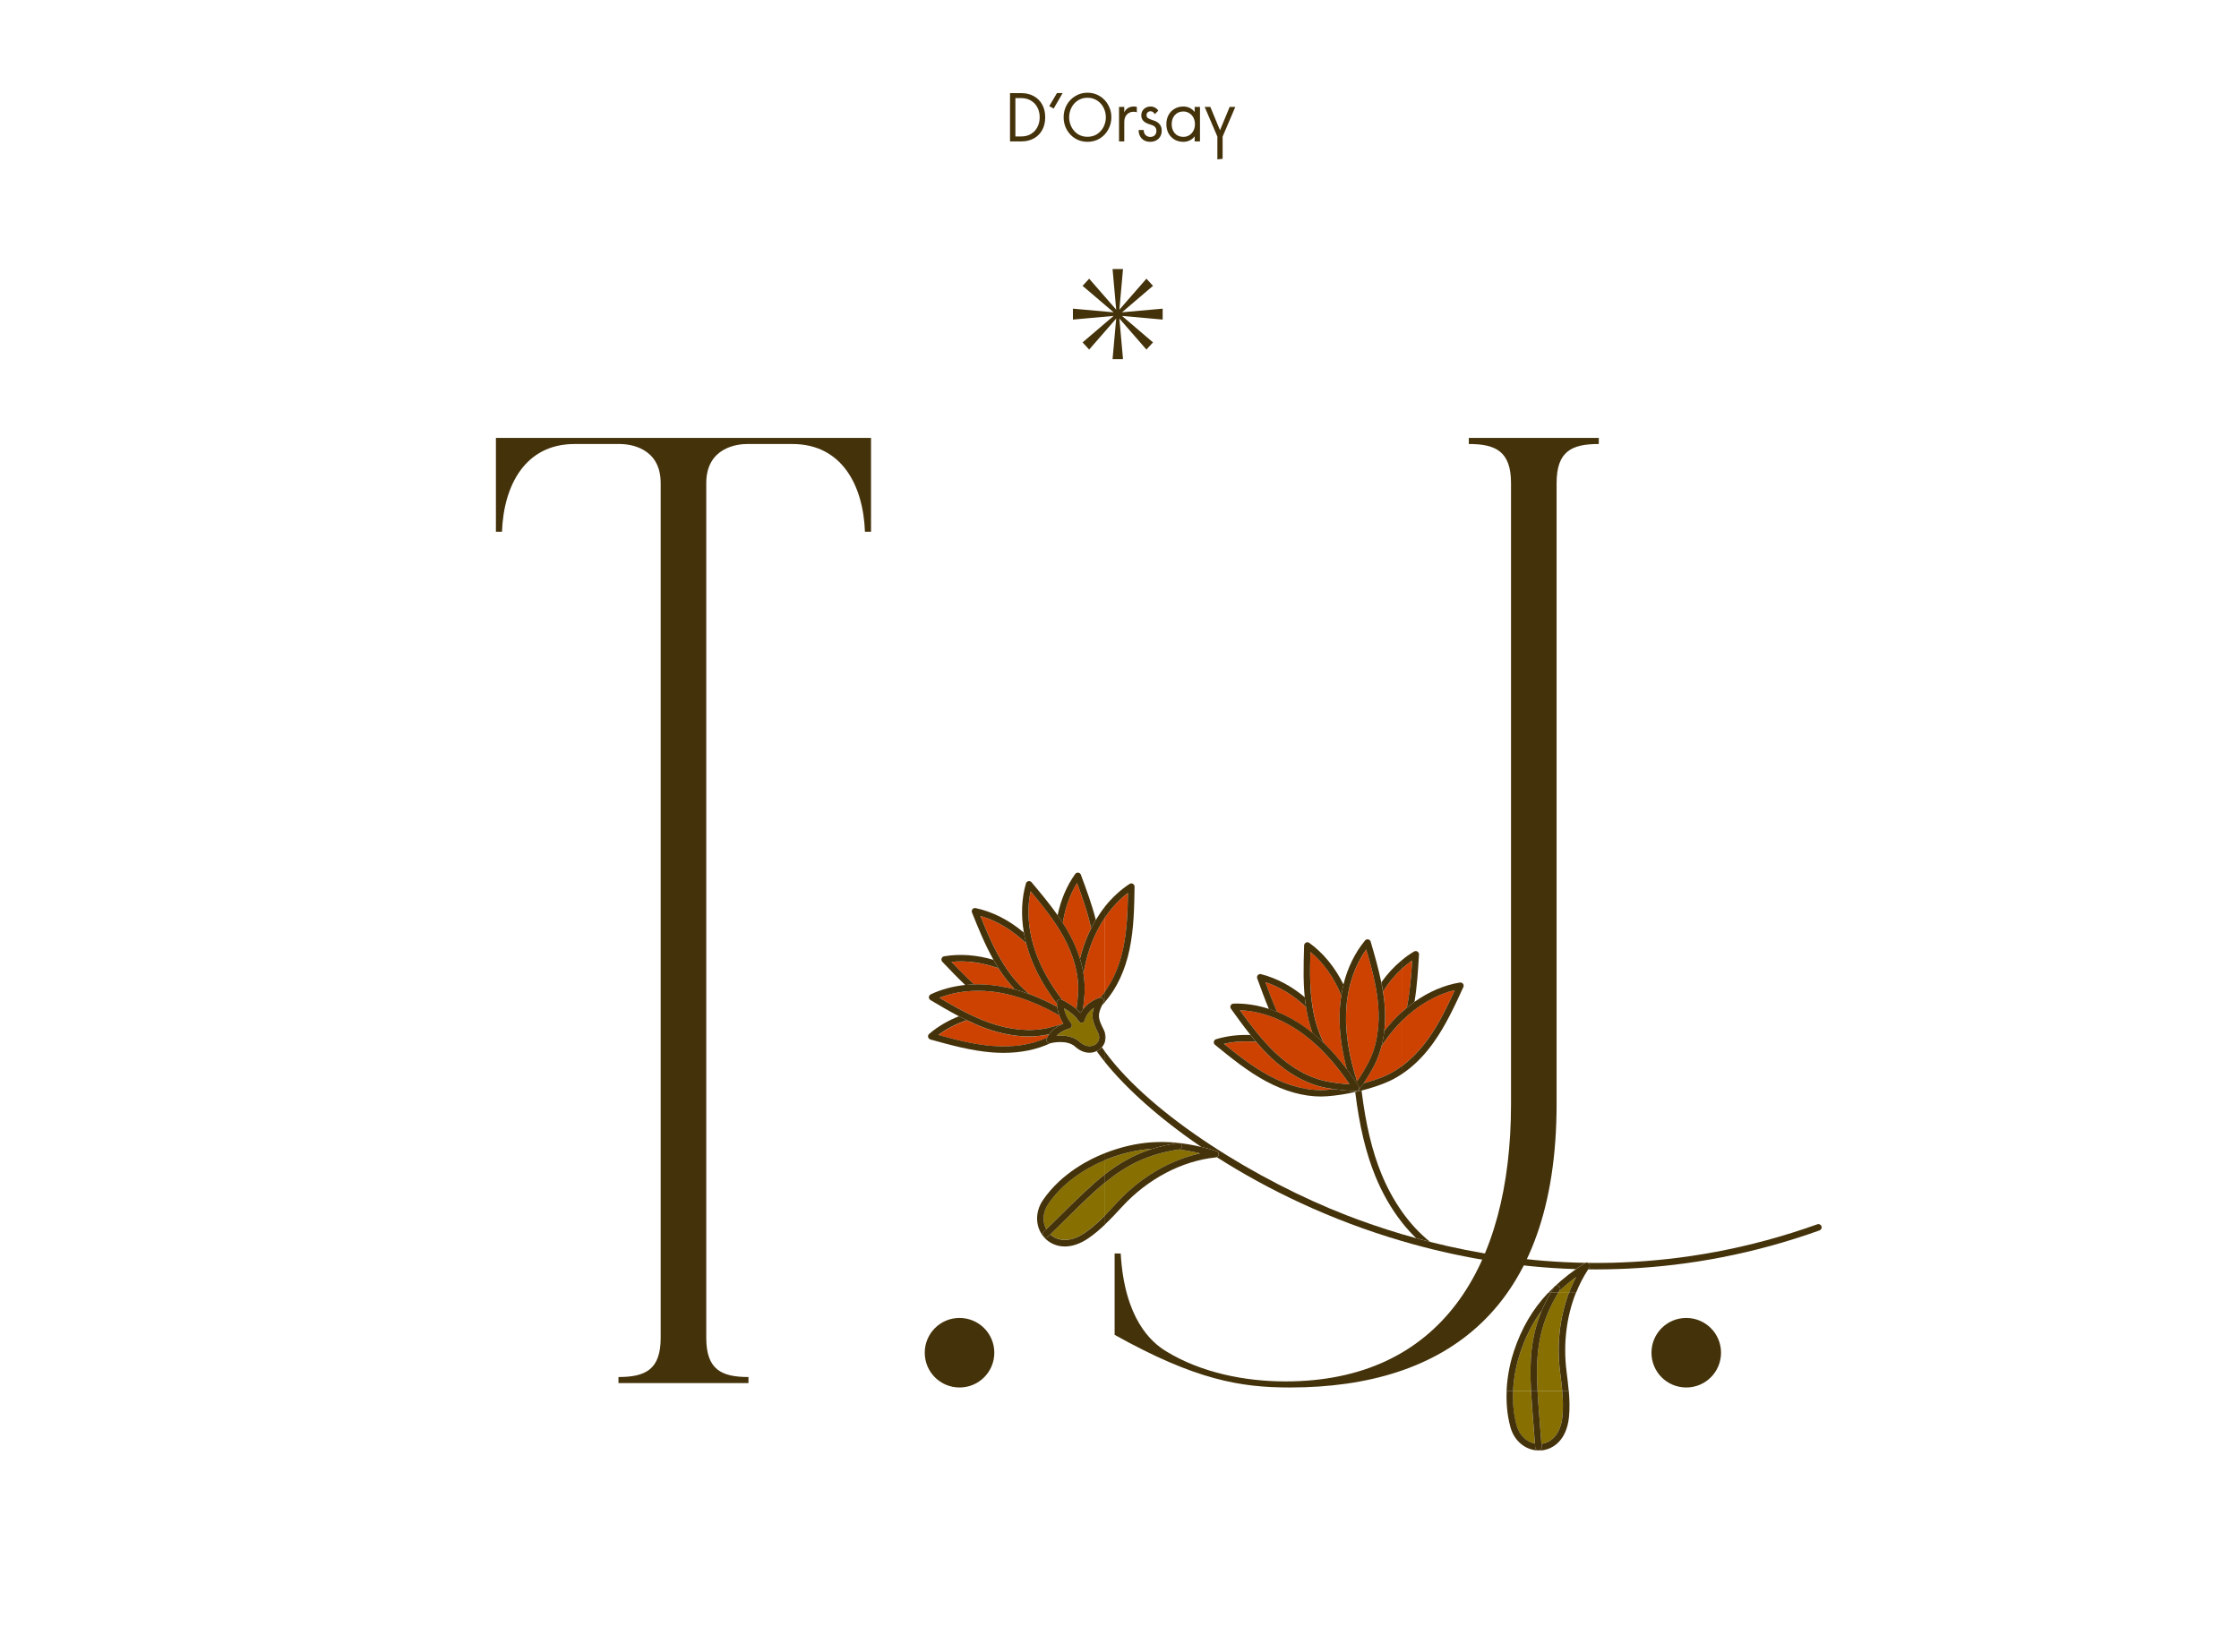 <?xml version="1.0" encoding="utf-8"?>
<svg width="649" height="479" viewBox="0 0 649 479" fill="none" xmlns="http://www.w3.org/2000/svg">
<path d="M216.951 401V399.238C209.122 399.238 204.718 397.085 204.718 387.886V140.082C204.718 129.61 213.917 128.729 216.56 128.729H229.674C243.963 128.729 250.227 140.669 250.716 154.175H252.478V126.967H143.745V154.175H145.507C145.996 140.669 152.26 128.729 166.549 128.729H179.663C182.306 128.729 191.505 129.61 191.505 140.082V387.886C191.505 397.085 187.101 399.238 179.272 399.238V401H216.951ZM268.051 392.192C268.051 397.77 272.553 402.272 278.132 402.272C283.71 402.272 288.212 397.77 288.212 392.192C288.212 386.613 283.71 382.111 278.132 382.111C272.553 382.111 268.051 386.613 268.051 392.192ZM372.609 400.511C360.767 400.511 348.141 397.966 338.061 391.8C333.657 389.158 325.925 382.307 324.849 363.418H323.087V387.005C346.576 400.119 359.592 402.272 373.881 402.272C419.096 402.272 451.197 379.567 451.197 320.062V140.082C451.197 130.882 455.504 128.729 463.431 128.729V126.967H425.751V128.729C433.581 128.729 437.985 130.882 437.985 140.082V320.16C437.985 367.431 417.433 400.511 372.609 400.511ZM478.698 392.192C478.698 397.77 483.2 402.272 488.779 402.272C494.357 402.272 498.859 397.77 498.859 392.192C498.859 386.613 494.357 382.111 488.779 382.111C483.2 382.111 478.698 386.613 478.698 392.192Z" fill="#44320A"/>
<path d="M296.066 27C297.399 27 298.586 27.287 299.626 27.86C300.679 28.42 301.499 29.233 302.086 30.3C302.672 31.353 302.966 32.587 302.966 34C302.966 35.413 302.672 36.653 302.086 37.72C301.499 38.773 300.679 39.587 299.626 40.16C298.586 40.72 297.399 41 296.066 41H292.766V27H296.066ZM296.026 39.56C297.106 39.56 298.046 39.32 298.846 38.84C299.659 38.347 300.279 37.68 300.706 36.84C301.146 36 301.366 35.053 301.366 34C301.366 32.947 301.146 32 300.706 31.16C300.279 30.32 299.659 29.66 298.846 29.18C298.046 28.687 297.106 28.44 296.026 28.44H294.326V39.56H296.026ZM306.378 26.98H308.018L305.418 31.48L304.138 30.76L306.378 26.98ZM315.224 41.12C313.931 41.12 312.758 40.807 311.704 40.18C310.651 39.54 309.818 38.673 309.204 37.58C308.604 36.487 308.304 35.293 308.304 34C308.304 32.707 308.604 31.513 309.204 30.42C309.818 29.327 310.651 28.467 311.704 27.84C312.758 27.2 313.931 26.88 315.224 26.88C316.518 26.88 317.691 27.2 318.744 27.84C319.798 28.467 320.624 29.327 321.224 30.42C321.838 31.513 322.144 32.707 322.144 34C322.144 35.293 321.838 36.487 321.224 37.58C320.624 38.673 319.798 39.54 318.744 40.18C317.691 40.807 316.518 41.12 315.224 41.12ZM315.224 39.66C316.291 39.66 317.231 39.393 318.044 38.86C318.858 38.313 319.478 37.607 319.904 36.74C320.331 35.873 320.544 34.96 320.544 34C320.544 33.04 320.331 32.127 319.904 31.26C319.478 30.393 318.858 29.693 318.044 29.16C317.231 28.613 316.291 28.34 315.224 28.34C314.144 28.34 313.198 28.613 312.384 29.16C311.584 29.693 310.971 30.393 310.544 31.26C310.118 32.127 309.904 33.04 309.904 34C309.904 34.96 310.118 35.873 310.544 36.74C310.971 37.607 311.584 38.313 312.384 38.86C313.198 39.393 314.144 39.66 315.224 39.66ZM325.885 31V32.56C326.139 32.013 326.499 31.6 326.965 31.32C327.445 31.027 328.005 30.88 328.645 30.88C329.019 30.88 329.312 30.92 329.525 31V32.56C329.285 32.453 328.979 32.4 328.605 32.4C327.805 32.4 327.152 32.667 326.645 33.2C326.139 33.733 325.885 34.467 325.885 35.4V41H324.365V31H325.885ZM333.397 41.12C332.37 41.12 331.55 40.8 330.937 40.16C330.337 39.52 330.037 38.7 330.037 37.7H331.517C331.517 38.327 331.704 38.82 332.077 39.18C332.464 39.527 332.91 39.7 333.417 39.7C333.95 39.7 334.377 39.547 334.697 39.24C335.03 38.92 335.197 38.5 335.197 37.98C335.197 37.54 335.097 37.193 334.897 36.94C334.71 36.673 334.477 36.487 334.197 36.38C333.93 36.26 333.557 36.127 333.077 35.98C331.57 35.527 330.817 34.68 330.817 33.44C330.817 32.693 331.07 32.08 331.577 31.6C332.097 31.12 332.737 30.88 333.497 30.88C333.964 30.88 334.397 30.987 334.797 31.2C335.197 31.413 335.51 31.713 335.737 32.1L334.717 33.1C334.584 32.833 334.41 32.627 334.197 32.48C333.997 32.333 333.77 32.26 333.517 32.26C333.144 32.26 332.85 32.373 332.637 32.6C332.437 32.813 332.337 33.073 332.337 33.38C332.337 33.767 332.47 34.053 332.737 34.24C333.017 34.427 333.457 34.62 334.057 34.82C334.324 34.9 334.524 34.967 334.657 35.02C335.284 35.247 335.784 35.593 336.157 36.06C336.544 36.527 336.737 37.14 336.737 37.9C336.737 38.86 336.424 39.64 335.797 40.24C335.17 40.827 334.37 41.12 333.397 41.12ZM342.987 41.12C342.054 41.12 341.214 40.907 340.467 40.48C339.72 40.04 339.134 39.433 338.707 38.66C338.294 37.873 338.087 36.987 338.087 36C338.087 35.013 338.294 34.133 338.707 33.36C339.134 32.573 339.72 31.967 340.467 31.54C341.214 31.1 342.054 30.88 342.987 30.88C343.747 30.88 344.414 31.04 344.987 31.36C345.56 31.68 345.994 32.053 346.287 32.48V31H347.827V41H346.287V39.52C345.994 39.947 345.56 40.32 344.987 40.64C344.414 40.96 343.747 41.12 342.987 41.12ZM343.007 39.68C343.634 39.68 344.2 39.527 344.707 39.22C345.227 38.9 345.634 38.46 345.927 37.9C346.22 37.34 346.367 36.707 346.367 36C346.367 35.293 346.22 34.66 345.927 34.1C345.634 33.54 345.227 33.107 344.707 32.8C344.2 32.48 343.634 32.32 343.007 32.32C341.994 32.32 341.174 32.667 340.547 33.36C339.934 34.04 339.627 34.92 339.627 36C339.627 37.08 339.934 37.967 340.547 38.66C341.174 39.34 341.994 39.68 343.007 39.68ZM349.191 31H350.831L353.631 37.76L356.431 31H358.071L354.391 39.6V46.04L352.871 46.2V39.6L349.191 31Z" fill="#44320A"/>
<path d="M318.728 304.256C318.487 304.436 318.187 304.601 317.887 304.752C318.623 305.803 319.434 306.869 320.32 307.966V304.947C320.005 304.511 319.689 304.076 319.389 303.625C319.194 303.85 318.983 304.061 318.728 304.256Z" fill="#44320A"/>
<path d="M303.86 349.006C302.238 351.379 302.073 354.218 303.289 356.411C304.912 354.834 306.459 353.302 307.931 351.86C312.422 347.413 316.297 343.583 320.323 340.444V336.328C316.913 337.71 308.937 341.57 303.86 349.006Z" fill="#877001"/>
<path d="M309.249 353.178C307.732 354.68 306.139 356.242 304.457 357.88C306.38 359.682 309.985 360.478 314.446 357.414C316.564 355.957 318.487 354.199 320.319 352.352V342.844C316.759 345.758 313.259 349.228 309.249 353.178Z" fill="#877001"/>
<path d="M319.836 334.501C316.381 335.868 307.759 339.939 302.307 347.945C299.813 351.61 300.098 356.206 302.998 359.105C304.319 360.427 306.272 361.388 308.66 361.388C310.673 361.388 312.986 360.713 315.51 358.985C317.237 357.798 318.814 356.447 320.316 355.005V352.376C318.499 354.224 316.576 355.981 314.443 357.438C309.967 360.502 306.377 359.706 304.454 357.904C304.229 358.114 304.019 358.324 303.794 358.535C303.613 358.715 303.373 358.805 303.148 358.805C302.907 358.805 302.652 358.715 302.472 358.519C302.111 358.144 302.126 357.558 302.502 357.198C302.772 356.942 303.028 356.687 303.298 356.432C302.081 354.239 302.246 351.4 303.869 349.026C308.931 341.591 316.922 337.731 320.332 336.349V334.336C320.166 334.381 320.001 334.441 319.836 334.501Z" fill="#44320A"/>
<path d="M307.928 351.869C306.456 353.326 304.924 354.843 303.287 356.42C303.016 356.676 302.761 356.931 302.491 357.186C302.115 357.547 302.1 358.148 302.46 358.508C302.641 358.703 302.896 358.794 303.136 358.794C303.377 358.794 303.602 358.703 303.782 358.523C304.008 358.313 304.218 358.103 304.443 357.892C306.126 356.255 307.718 354.678 309.235 353.191C313.245 349.225 316.745 345.755 320.305 342.856V340.453C316.295 343.592 312.419 347.423 307.928 351.869Z" fill="#44320A"/>
<path d="M312.189 255.992C310.116 259.357 308.72 263.322 308.059 267.603C308.659 268.535 309.23 269.481 309.771 270.442C311.168 272.951 312.249 275.474 313.015 277.968C313.331 276.721 313.691 275.504 314.097 274.318C314.713 272.515 315.434 270.803 316.26 269.165C315.314 264.659 313.767 260.273 312.189 255.992Z" fill="#CE4201"/>
<path d="M308.061 267.608C308.722 263.327 310.119 259.362 312.191 255.997C313.769 260.278 315.316 264.664 316.277 269.155C316.698 268.314 317.148 267.488 317.629 266.692C316.502 262.201 314.88 257.845 313.303 253.609C313.183 253.278 312.897 253.053 312.552 253.008C312.206 252.963 311.861 253.113 311.666 253.383C309.217 256.793 307.49 260.879 306.559 265.355C307.069 266.106 307.565 266.857 308.061 267.608Z" fill="#44320A"/>
<path d="M315.888 274.921C315.107 277.234 314.491 279.668 314.04 282.266C314.371 284.294 314.491 286.277 314.356 288.185C314.266 289.627 314.1 291.159 313.875 292.661C315.768 290.107 318.622 289.296 318.772 289.251C318.817 289.236 318.877 289.236 318.922 289.236C319.403 288.68 319.868 288.094 320.304 287.494V265.969C318.501 268.627 316.999 271.647 315.888 274.921Z" fill="#CE4201"/>
<path d="M316.28 269.151C315.454 270.788 314.733 272.5 314.117 274.303C313.711 275.489 313.351 276.706 313.035 277.953C313.486 279.395 313.816 280.837 314.057 282.249C314.507 279.65 315.108 277.217 315.889 274.904C317.016 271.629 318.518 268.61 320.335 265.951V262.797C319.359 264.014 318.473 265.32 317.647 266.687C317.151 267.498 316.7 268.309 316.28 269.151Z" fill="#44320A"/>
<path d="M319.764 289.564C320.004 289.85 320.034 290.255 319.869 290.586C319.704 290.916 319.538 291.232 319.403 291.517C319.719 291.187 320.019 290.841 320.319 290.496V287.477C319.884 288.092 319.418 288.663 318.938 289.219C319.253 289.204 319.568 289.309 319.764 289.564Z" fill="#44320A"/>
<path d="M298.252 300.507C294.361 300.507 290.186 299.741 285.95 298.224C284.012 297.533 282.135 296.707 280.287 295.82C277.208 296.857 274.399 298.284 271.98 300.086C277.088 301.498 282.345 302.835 287.662 303.271C293.671 303.751 299.138 302.895 303.569 300.837C303.689 300.582 303.87 300.266 304.14 299.891C302.262 300.297 300.295 300.507 298.252 300.507Z" fill="#CE4201"/>
<path d="M303.617 302.188C303.376 301.948 303.286 301.603 303.376 301.272C303.391 301.242 303.436 301.062 303.556 300.806C299.125 302.879 293.658 303.735 287.649 303.24C282.332 302.819 277.075 301.467 271.968 300.055C274.386 298.253 277.195 296.811 280.274 295.789C279.508 295.414 278.742 295.038 277.976 294.633C274.732 295.91 271.802 297.637 269.324 299.755C269.054 299.98 268.949 300.341 269.024 300.671C269.099 301.002 269.354 301.272 269.685 301.377C275.437 302.969 281.386 304.622 287.484 305.117C288.641 305.207 289.782 305.253 290.894 305.253C295.986 305.253 300.612 304.291 304.518 302.429H304.503C304.202 302.534 303.857 302.429 303.617 302.188Z" fill="#44320A"/>
<path d="M289.435 280.745C284.839 279.092 280.152 278.447 275.781 278.882C277.899 281.105 280.092 283.343 282.39 285.431C285.56 285.341 288.849 285.642 292.154 286.393C292.83 286.543 293.506 286.723 294.197 286.903C292.545 285.176 291.012 283.193 289.6 281C289.54 280.91 289.495 280.82 289.435 280.745Z" fill="#CE4201"/>
<path d="M282.392 285.415C280.094 283.328 277.916 281.089 275.783 278.866C280.169 278.431 284.841 279.077 289.437 280.729C288.926 279.933 288.446 279.107 287.98 278.281C283.113 276.854 278.217 276.478 273.665 277.259C273.32 277.319 273.034 277.56 272.929 277.89C272.824 278.22 272.899 278.581 273.139 278.836C275.287 281.104 277.481 283.403 279.794 285.596C280.665 285.506 281.521 285.446 282.392 285.415Z" fill="#44320A"/>
<path d="M299.096 278.496C298.435 276.844 297.879 275.191 297.459 273.524C293.493 269.679 288.912 266.93 284.195 265.578C286.178 270.49 288.296 275.492 291.18 279.968C293.313 283.273 295.746 286.067 298.39 288.23C301.004 289.191 303.677 290.423 306.456 291.925C306.411 291.624 306.396 291.324 306.381 291.023C303.152 286.757 300.793 282.672 299.096 278.496Z" fill="#CE4201"/>
<path d="M289.434 280.734C289.479 280.809 289.539 280.899 289.584 280.974C290.996 283.167 292.543 285.135 294.181 286.878C295.563 287.253 296.959 287.704 298.371 288.214C295.728 286.051 293.294 283.273 291.161 279.953C288.277 275.477 286.159 270.475 284.177 265.563C288.908 266.915 293.475 269.664 297.455 273.509C297.185 272.458 296.959 271.406 296.764 270.37C292.513 266.78 287.722 264.331 282.81 263.28C282.464 263.205 282.119 263.325 281.894 263.595C281.668 263.866 281.608 264.226 281.743 264.557C283.591 269.153 285.484 273.87 287.977 278.286C288.443 279.112 288.923 279.923 289.434 280.734Z" fill="#44320A"/>
<path d="M312.493 288.057C312.823 282.845 311.321 277.062 308.137 271.354C305.553 266.698 302.144 262.477 298.734 258.406C297.442 264.4 298.178 271.204 300.837 277.783C302.474 281.824 304.772 285.774 307.897 289.905C308.527 290.205 310.33 291.137 311.997 292.549C312.223 291.047 312.403 289.499 312.493 288.057Z" fill="#CE4201"/>
<path d="M297.456 273.53C297.892 275.198 298.432 276.85 299.093 278.502C300.791 282.678 303.149 286.764 306.363 291.014C306.363 290.909 306.348 290.804 306.348 290.684C306.333 290.369 306.499 290.053 306.769 289.873C307.039 289.693 307.385 289.663 307.67 289.798C307.685 289.813 307.775 289.843 307.896 289.903C304.771 285.772 302.473 281.822 300.836 277.781C298.177 271.202 297.441 264.397 298.733 258.404C302.128 262.475 305.537 266.696 308.136 271.352C311.32 277.075 312.822 282.843 312.492 288.055C312.402 289.497 312.222 291.044 312.011 292.532C312.432 292.892 312.853 293.283 313.228 293.703C313.423 293.328 313.649 292.982 313.889 292.652C314.114 291.15 314.279 289.618 314.37 288.176C314.49 286.253 314.37 284.27 314.054 282.257C313.829 280.845 313.483 279.403 313.033 277.961C312.267 275.468 311.185 272.944 309.788 270.436C309.247 269.475 308.677 268.528 308.076 267.597C307.595 266.846 307.084 266.095 306.574 265.359C304.215 262.009 301.587 258.855 299.003 255.791C298.778 255.52 298.432 255.4 298.087 255.475C297.757 255.55 297.471 255.806 297.381 256.136C296.104 260.537 295.924 265.419 296.78 270.376C296.945 271.427 297.186 272.479 297.456 273.53Z" fill="#44320A"/>
<path d="M291.737 288.198C284.813 286.651 277.978 287.041 272.285 289.279C276.851 291.968 281.583 294.642 286.6 296.444C292.759 298.652 298.707 299.193 303.799 298.022C305.241 297.691 306.773 297.255 308.23 296.775C307.854 296.189 307.404 295.393 307.058 294.386C301.621 291.307 296.664 289.294 291.737 288.198Z" fill="#CE4201"/>
<path d="M280.287 295.8C282.135 296.686 284.012 297.512 285.95 298.203C290.201 299.72 294.362 300.487 298.252 300.487C300.295 300.487 302.263 300.276 304.125 299.856C304.801 298.909 306.018 297.693 308.226 296.791L308.211 296.776C306.754 297.257 305.222 297.678 303.78 298.023C298.688 299.195 292.74 298.654 286.581 296.446C281.564 294.643 276.848 291.97 272.281 289.281C277.989 287.043 284.824 286.652 291.733 288.2C296.645 289.311 301.602 291.309 307.024 294.388C306.769 293.667 306.559 292.826 306.424 291.91C303.645 290.408 300.971 289.191 298.357 288.214C296.945 287.689 295.563 287.253 294.167 286.878C293.491 286.697 292.8 286.517 292.124 286.367C288.819 285.631 285.53 285.316 282.36 285.406C281.489 285.436 280.633 285.496 279.777 285.571C276.202 285.946 272.822 286.848 269.788 288.29C269.472 288.44 269.277 288.74 269.247 289.101C269.232 289.446 269.412 289.777 269.713 289.957C272.401 291.549 275.135 293.171 277.959 294.643C278.755 295.049 279.521 295.424 280.287 295.8Z" fill="#44320A"/>
<path d="M317.09 292.172C316.024 292.908 314.867 294.095 314.372 295.852C314.267 296.212 313.966 296.468 313.606 296.528C313.23 296.573 312.87 296.408 312.674 296.092C311.638 294.425 309.745 293.103 308.408 292.322C308.934 295.011 310.406 296.603 310.436 296.618C310.662 296.858 310.752 297.189 310.662 297.504C310.571 297.82 310.346 298.06 310.031 298.165C308.123 298.736 306.951 299.577 306.23 300.298C306.576 300.268 306.951 300.253 307.342 300.253C309.129 300.253 311.307 300.614 312.9 302.041C314.807 303.768 316.64 303.513 317.601 302.762C318.382 302.161 319.028 300.944 318.292 299.457C316.61 296.152 316.234 294.575 317.09 292.172Z" fill="#877001"/>
<path d="M319.405 291.522C319.54 291.222 319.691 290.921 319.871 290.591C320.036 290.26 320.006 289.855 319.766 289.569C319.57 289.329 319.255 289.209 318.94 289.239C318.88 289.239 318.834 289.239 318.774 289.254C318.624 289.299 315.77 290.125 313.878 292.664C313.637 292.979 313.412 293.34 313.217 293.715C312.841 293.295 312.421 292.904 312 292.543C310.333 291.132 308.53 290.2 307.899 289.9C307.779 289.84 307.689 289.795 307.674 289.795C307.374 289.659 307.043 289.689 306.773 289.87C306.502 290.05 306.352 290.35 306.352 290.681C306.352 290.786 306.367 290.891 306.367 291.011C306.382 291.327 306.412 291.627 306.442 291.913C306.562 292.829 306.773 293.67 307.043 294.391C307.404 295.397 307.839 296.194 308.215 296.779L308.23 296.794C306.037 297.696 304.805 298.912 304.129 299.859C303.859 300.234 303.678 300.565 303.558 300.805C303.438 301.075 303.378 301.241 303.378 301.271C303.288 301.601 303.378 301.946 303.618 302.187C303.859 302.427 304.204 302.517 304.52 302.442H304.535C304.76 302.382 309.251 301.316 311.624 303.434C313.066 304.74 314.523 305.221 315.8 305.221C316.581 305.221 317.272 305.026 317.888 304.74C318.189 304.59 318.489 304.44 318.729 304.245C318.97 304.049 319.195 303.839 319.39 303.629C319.841 303.118 320.156 302.517 320.321 301.886V299.633C320.231 299.288 320.126 298.957 319.961 298.612C318.309 295.322 318.053 294.391 319.405 291.522ZM317.603 302.758C316.626 303.494 314.809 303.764 312.901 302.037C311.309 300.61 309.131 300.249 307.344 300.249C306.953 300.249 306.577 300.264 306.232 300.294C306.953 299.573 308.125 298.732 310.032 298.161C310.348 298.071 310.573 297.816 310.663 297.5C310.753 297.185 310.663 296.854 310.438 296.614C310.423 296.599 308.951 294.992 308.425 292.318C309.762 293.099 311.655 294.421 312.691 296.088C312.886 296.404 313.247 296.569 313.622 296.524C313.998 296.479 314.298 296.209 314.388 295.848C314.884 294.091 316.041 292.919 317.107 292.168C316.236 294.571 316.626 296.149 318.294 299.468C319.03 300.94 318.384 302.172 317.603 302.758Z" fill="#44320A"/>
<path d="M414.498 360.026C411.463 357.592 408.7 354.603 406.281 351.148V354.303C407.603 356 409.015 357.562 410.502 358.989C411.824 359.35 413.161 359.71 414.528 360.056C414.513 360.056 414.513 360.041 414.498 360.026Z" fill="#44320A"/>
<path d="M414.528 360.065C413.161 359.72 411.824 359.374 410.502 358.999C409.075 358.608 407.663 358.202 406.281 357.797V359.795C421.873 364.376 438.846 367.395 456.796 367.951C457.622 367.365 458.479 366.779 459.38 366.194C459.425 366.163 459.47 366.163 459.515 366.133C443.052 365.848 427.896 363.445 414.528 360.065Z" fill="#44320A"/>
<path d="M467.166 366.115C464.868 366.175 462.585 366.175 460.316 366.145C460.407 366.19 460.482 366.25 460.557 366.325C460.872 366.641 460.917 367.137 460.662 367.512C460.542 367.677 460.437 367.858 460.331 368.023C461.113 368.038 461.894 368.038 462.675 368.038C464.823 368.038 466.986 367.993 469.164 367.918C470.05 367.888 470.951 367.858 471.837 367.812C489.712 366.956 508.368 363.546 527.414 356.727C527.895 356.547 528.15 356.021 527.985 355.525C527.805 355.045 527.264 354.774 526.784 354.955C506.806 362.105 487.669 365.349 469.87 366.025C468.968 366.07 468.067 366.085 467.166 366.115Z" fill="#44320A"/>
<path d="M406.281 293.46C406.777 293.009 407.273 292.573 407.783 292.168C408.715 287.662 409.06 283.02 409.33 278.469C408.279 279.205 407.258 280.016 406.281 280.917V293.46Z" fill="#CE4201"/>
<path d="M406.281 280.911C407.258 280.01 408.264 279.199 409.33 278.463C409.06 283.014 408.7 287.656 407.783 292.162C408.519 291.561 409.255 290.99 410.006 290.45C410.772 285.883 411.043 281.257 411.313 276.735C411.328 276.39 411.163 276.06 410.863 275.879C410.562 275.699 410.202 275.699 409.901 275.864C408.639 276.6 407.438 277.456 406.296 278.418V280.911H406.281Z" fill="#44320A"/>
<path d="M406.281 309.135C409.075 307.077 411.704 304.374 414.032 301.099C417.126 296.758 419.469 291.876 421.693 287.055C416.21 288.361 410.833 291.486 406.281 296.052V309.135Z" fill="#CE4201"/>
<path d="M407.783 292.175C407.273 292.596 406.777 293.031 406.281 293.467V296.066C410.848 291.499 416.21 288.375 421.693 287.068C419.469 291.89 417.126 296.787 414.032 301.113C411.704 304.387 409.075 307.091 406.281 309.149V311.447C406.341 311.402 406.401 311.357 406.461 311.327C406.987 310.966 407.513 310.591 408.024 310.2C410.757 308.097 413.296 305.409 415.564 302.209C419.124 297.222 421.678 291.604 424.171 286.182C424.321 285.867 424.276 285.506 424.066 285.221C423.856 284.95 423.51 284.815 423.165 284.86C418.628 285.596 414.122 287.549 410.006 290.463C409.255 291.004 408.504 291.574 407.783 292.175Z" fill="#44320A"/>
<path d="M452.025 374.244C451.905 374.44 451.785 374.635 451.68 374.83H454.804C455.405 373.238 456.096 371.691 456.877 370.219C455.104 371.511 453.512 372.847 452.025 374.244Z" fill="#877001"/>
<path d="M460.674 367.517C460.93 367.142 460.885 366.646 460.569 366.33C460.494 366.255 460.404 366.195 460.329 366.15C460.089 366.015 459.788 366.015 459.533 366.135C459.488 366.15 459.443 366.165 459.398 366.195C458.496 366.781 457.64 367.367 456.814 367.953C453.75 370.131 451.091 372.399 448.793 374.817H449.514C449.829 374.261 450.16 373.691 450.52 373.135C450.791 372.699 451.376 372.564 451.812 372.835C452.248 373.105 452.383 373.691 452.113 374.126C452.082 374.156 452.067 374.201 452.037 374.246C453.509 372.865 455.117 371.513 456.874 370.221C456.093 371.693 455.402 373.24 454.801 374.832H456.829C457.79 372.429 458.962 370.146 460.344 368.043C460.449 367.863 460.554 367.682 460.674 367.517Z" fill="#44320A"/>
<path d="M452.095 374.119C452.365 373.683 452.23 373.097 451.794 372.827C451.359 372.556 450.773 372.692 450.503 373.127C450.142 373.698 449.812 374.254 449.496 374.81H451.674C451.794 374.614 451.899 374.419 452.02 374.224C452.05 374.194 452.065 374.164 452.095 374.119Z" fill="#44320A"/>
<path d="M400.399 340.288C397.695 333.634 395.877 326.003 394.676 316.27C394.676 316.24 394.661 316.21 394.646 316.18C394.225 316.285 393.804 316.39 393.399 316.48C393.384 316.48 393.354 316.495 393.339 316.51C393.174 316.555 393.008 316.585 392.828 316.63C394.045 326.469 395.892 334.22 398.656 340.994C400.684 345.966 403.268 350.457 406.287 354.303V351.148C404.004 347.904 402.021 344.254 400.399 340.288Z" fill="#44320A"/>
<path d="M348.213 332.531C349.64 332.876 351.112 333.267 352.599 333.732C353.02 333.868 353.306 334.273 353.26 334.724C353.23 335.069 352.99 335.355 352.69 335.49C367.41 344.908 385.615 353.725 406.284 359.794V357.796C400.576 356.098 395.259 354.251 390.362 352.358C364.917 342.52 333.944 323.578 320.305 304.938V307.957C326.358 315.467 335.881 324.149 348.213 332.531Z" fill="#44320A"/>
<path d="M401.254 298.946C402.051 297.925 402.877 296.949 403.733 296.017C404.559 295.116 405.415 294.275 406.286 293.464V280.906C404.274 282.769 402.456 284.962 400.879 287.44C401.059 288.537 401.209 289.633 401.314 290.73C401.585 293.599 401.555 296.348 401.254 298.946Z" fill="#CE4201"/>
<path d="M400.41 284.79C400.59 285.676 400.741 286.548 400.891 287.434C402.453 284.955 404.27 282.762 406.298 280.9V278.406C404.12 280.209 402.138 282.357 400.41 284.79Z" fill="#44320A"/>
<path d="M405.112 297.271C403.46 299.074 401.913 301.072 400.456 303.295C399.945 305.262 399.269 307.125 398.383 308.822C397.482 310.565 396.385 312.412 395.273 314.08C397.121 313.569 399.074 312.923 400.831 312.217C402.709 311.466 404.541 310.43 406.299 309.138V296.055C405.893 296.445 405.488 296.851 405.112 297.271Z" fill="#CE4201"/>
<path d="M403.712 296.014C402.856 296.946 402.03 297.922 401.234 298.944C401.068 300.446 400.798 301.903 400.438 303.3C401.895 301.092 403.442 299.094 405.094 297.276C405.484 296.856 405.875 296.45 406.281 296.06V293.461C405.394 294.272 404.538 295.113 403.712 296.014Z" fill="#44320A"/>
<path d="M400.819 312.22C399.061 312.926 397.109 313.572 395.261 314.082C394.825 314.728 394.405 315.344 393.984 315.9C393.894 316.17 393.669 316.396 393.398 316.486C393.804 316.396 394.225 316.306 394.645 316.185C396.868 315.63 399.347 314.834 401.525 313.962C403.147 313.316 404.739 312.46 406.286 311.439V309.141C404.529 310.432 402.696 311.469 400.819 312.22Z" fill="#44320A"/>
<path d="M368.342 306.567C366.84 305.155 365.458 303.638 364.121 302.076C360.891 301.79 357.737 301.97 354.793 302.646C358.909 305.996 363.175 309.346 367.876 311.869C373.644 314.963 379.442 316.405 384.639 316C385.315 315.94 386.006 315.88 386.712 315.79C385.931 315.669 385.15 315.549 384.399 315.414C378.901 314.363 373.359 311.313 368.342 306.567Z" fill="#CE4201"/>
<path d="M393.395 316.483C393.68 316.393 393.891 316.182 393.981 315.897C393.921 315.987 393.845 316.077 393.785 316.152C393.605 316.393 393.32 316.528 393.034 316.528C392.989 316.528 392.929 316.528 392.884 316.513C392.779 316.498 392.689 316.453 392.599 316.408C392.479 316.378 392.343 316.333 392.223 316.288C390.496 316.227 388.573 316.047 386.696 315.777C385.99 315.867 385.299 315.927 384.623 315.987C379.41 316.393 373.612 314.966 367.859 311.856C363.173 309.333 358.892 305.983 354.776 302.634C357.72 301.958 360.875 301.777 364.104 302.063C363.548 301.417 362.993 300.756 362.467 300.08C358.982 299.945 355.617 300.35 352.493 301.297C352.163 301.402 351.907 301.672 351.847 302.018C351.787 302.363 351.907 302.709 352.178 302.919C356.804 306.689 361.581 310.595 366.973 313.494C372.366 316.393 377.833 317.91 382.88 317.91C383.511 317.91 384.157 317.88 384.773 317.835C387.417 317.624 390.376 317.174 392.824 316.588C392.989 316.543 393.17 316.513 393.335 316.468C393.365 316.498 393.38 316.483 393.395 316.483Z" fill="#44320A"/>
<path d="M378.554 291.976C375.009 288.612 370.984 286.133 366.793 284.781C367.844 287.665 368.941 290.594 370.218 293.418C373.162 294.605 376.046 296.212 378.78 298.225C379.335 298.645 379.891 299.066 380.447 299.517C379.636 297.264 379.02 294.845 378.614 292.262C378.584 292.157 378.569 292.066 378.554 291.976Z" fill="#CE4201"/>
<path d="M392.433 316.312C392.358 316.312 392.298 316.312 392.223 316.312C392.343 316.358 392.478 316.388 392.598 316.433C392.538 316.388 392.478 316.358 392.433 316.312Z" fill="#44320A"/>
<path d="M370.218 293.416C368.956 290.577 367.845 287.663 366.793 284.764C370.984 286.131 374.995 288.61 378.555 291.959C378.405 291.013 378.299 290.082 378.209 289.135C374.334 285.876 369.993 283.563 365.517 282.436C365.186 282.346 364.826 282.466 364.6 282.721C364.375 282.977 364.3 283.337 364.42 283.668C365.487 286.597 366.568 289.586 367.8 292.53C368.596 292.8 369.407 293.086 370.218 293.416Z" fill="#44320A"/>
<path d="M388.307 293.806C388.353 292.034 388.533 290.291 388.803 288.594C386.715 283.472 383.636 279.116 379.851 275.977C379.686 281.279 379.625 286.701 380.467 291.959C381.082 295.849 382.209 299.379 383.756 302.428C386.024 304.621 388.217 307.13 390.41 310.029C388.833 304.111 388.157 298.838 388.307 293.806Z" fill="#CE4201"/>
<path d="M378.556 291.973C378.571 292.063 378.586 292.168 378.601 292.259C379.007 294.827 379.638 297.261 380.434 299.514C381.56 300.415 382.657 301.391 383.738 302.443C382.191 299.393 381.065 295.864 380.449 291.973C379.608 286.716 379.683 281.293 379.848 275.991C383.633 279.13 386.713 283.486 388.8 288.609C388.966 287.542 389.191 286.491 389.431 285.454C386.983 280.467 383.573 276.291 379.503 273.362C379.217 273.152 378.857 273.137 378.541 273.287C378.226 273.437 378.03 273.753 378.015 274.098C377.925 277.027 377.835 280.002 377.865 282.991C377.88 283.862 377.895 284.718 377.94 285.589C378 286.776 378.076 287.978 378.196 289.164C378.301 290.081 378.421 291.027 378.556 291.973Z" fill="#44320A"/>
<path d="M396.042 275.273C392.452 280.245 390.38 286.764 390.184 293.854C390.004 299.802 391.025 306.096 393.369 313.546C394.555 311.819 395.757 309.821 396.718 307.959C399.122 303.317 400.053 297.429 399.452 290.91C398.941 285.608 397.529 280.365 396.042 275.273Z" fill="#CE4201"/>
<path d="M388.801 288.588C388.531 290.285 388.366 292.027 388.306 293.8C388.155 298.847 388.831 304.104 390.393 310.037C391.535 311.539 392.662 313.147 393.803 314.874C393.999 315.159 394.013 315.535 393.848 315.85C393.683 316.151 393.368 316.331 393.022 316.331H393.007C392.827 316.331 392.632 316.316 392.436 316.316C392.481 316.361 392.557 316.391 392.602 316.436C392.692 316.481 392.782 316.526 392.887 316.541C392.932 316.541 392.992 316.556 393.037 316.556C393.323 316.556 393.608 316.421 393.788 316.181C393.848 316.106 393.923 316.001 393.983 315.926C394.404 315.355 394.84 314.739 395.26 314.108C396.372 312.441 397.468 310.593 398.37 308.851C399.241 307.153 399.932 305.306 400.442 303.323C400.803 301.926 401.073 300.469 401.239 298.967C401.539 296.368 401.569 293.62 401.299 290.751C401.193 289.639 401.043 288.558 400.863 287.461C400.728 286.575 400.563 285.689 400.382 284.817C399.571 280.792 398.43 276.856 397.303 273.011C397.213 272.681 396.928 272.425 396.597 272.35C396.267 272.275 395.906 272.395 395.681 272.666C392.752 276.18 390.619 280.582 389.402 285.463C389.177 286.455 388.966 287.521 388.801 288.588ZM399.436 290.901C400.052 297.42 399.106 303.308 396.702 307.95C395.741 309.812 394.539 311.81 393.353 313.537C391.009 306.102 389.988 299.793 390.168 293.845C390.378 286.755 392.451 280.236 396.026 275.264C397.513 280.356 398.94 285.599 399.436 290.901Z" fill="#44320A"/>
<path d="M369.632 305.208C374.379 309.699 379.606 312.598 384.743 313.559C386.816 313.95 389.114 314.235 391.202 314.37C386.786 307.941 382.46 303.255 377.668 299.725C371.96 295.519 365.546 293.131 359.418 292.891C362.512 297.202 365.757 301.543 369.632 305.208Z" fill="#CE4201"/>
<path d="M364.122 302.074C365.459 303.637 366.841 305.139 368.343 306.566C373.36 311.312 378.902 314.361 384.4 315.398C385.151 315.533 385.932 315.668 386.713 315.773C388.591 316.044 390.514 316.224 392.241 316.284C392.301 316.284 392.376 316.284 392.451 316.284C392.647 316.284 392.827 316.299 393.022 316.299H393.037C393.383 316.299 393.698 316.119 393.863 315.819C394.028 315.518 394.013 315.143 393.818 314.842C392.677 313.115 391.55 311.508 390.408 310.005C388.215 307.106 386.022 304.583 383.754 302.405C382.673 301.353 381.576 300.392 380.45 299.476C379.909 299.04 379.353 298.605 378.782 298.184C376.049 296.171 373.165 294.564 370.22 293.377C369.409 293.047 368.598 292.762 367.787 292.491C364.362 291.395 360.908 290.869 357.543 290.974C357.197 290.989 356.882 291.184 356.732 291.5C356.582 291.815 356.612 292.176 356.807 292.461C358.624 295 360.487 297.583 362.485 300.077C363.025 300.768 363.566 301.429 364.122 302.074ZM359.405 292.897C365.534 293.137 371.948 295.525 377.656 299.731C382.447 303.261 386.788 307.933 391.205 314.377C389.117 314.241 386.803 313.956 384.746 313.565C379.608 312.589 374.381 309.705 369.635 305.214C365.759 301.534 362.515 297.193 359.405 292.897Z" fill="#44320A"/>
<path d="M334.06 333.07C329.539 333.371 325.123 334.407 320.527 336.24C320.467 336.27 320.392 336.3 320.316 336.33V340.446C324.447 337.216 328.758 334.723 334.06 333.07Z" fill="#877001"/>
<path d="M323.729 348.738L323.895 348.557C330.549 341.347 339.111 336.331 347.898 334.393C345.78 333.882 343.722 333.522 341.709 333.281C332.577 334.618 326.358 337.923 320.305 342.865V352.373C321.491 351.186 322.618 349.954 323.729 348.738Z" fill="#877001"/>
<path d="M325.111 350.015L325.276 349.834C332.711 341.768 342.595 336.571 352.419 335.564C352.509 335.549 352.599 335.519 352.674 335.489C352.989 335.354 353.215 335.069 353.245 334.723C353.29 334.273 353.019 333.867 352.584 333.732C351.082 333.266 349.625 332.876 348.198 332.53C338.134 330.142 329.542 330.728 320.289 334.318V336.331C320.364 336.3 320.439 336.27 320.499 336.24C325.096 334.408 329.512 333.371 334.033 333.071C336.331 332.35 338.81 331.794 341.544 331.404C342.054 331.329 342.535 331.689 342.61 332.2C342.685 332.71 342.325 333.191 341.814 333.266C341.769 333.266 341.739 333.281 341.694 333.281C343.707 333.522 345.749 333.882 347.882 334.393C339.095 336.331 330.533 341.347 323.879 348.557L323.714 348.738C322.587 349.954 321.461 351.171 320.289 352.373V355.001C321.986 353.394 323.564 351.697 325.111 350.015Z" fill="#44320A"/>
<path d="M341.721 333.278C341.766 333.278 341.796 333.263 341.841 333.263C342.352 333.188 342.712 332.707 342.637 332.197C342.562 331.686 342.082 331.325 341.571 331.401C338.837 331.791 336.359 332.347 334.06 333.068C328.773 334.72 324.462 337.214 320.316 340.443V342.861C326.37 337.92 332.588 334.615 341.721 333.278Z" fill="#44320A"/>
<path d="M326.956 258.891C324.447 260.783 322.209 263.172 320.316 265.965V287.49C322.765 284.066 324.567 279.77 325.604 274.843C326.67 269.615 326.866 264.193 326.956 258.891Z" fill="#CE4201"/>
<path d="M328.867 257.081C328.867 256.736 328.686 256.42 328.386 256.24C328.086 256.075 327.71 256.09 327.425 256.27C324.796 257.983 322.408 260.191 320.32 262.789V265.944C322.227 263.165 324.466 260.761 326.959 258.869C326.869 264.171 326.674 269.594 325.592 274.806C324.571 279.733 322.753 284.029 320.305 287.453V290.473C323.684 286.582 326.148 281.34 327.425 275.181C328.671 269.233 328.776 263.06 328.867 257.081Z" fill="#44320A"/>
<path d="M320.305 299.633V301.886C320.5 301.165 320.5 300.399 320.305 299.633Z" fill="#44320A"/>
<path d="M446.915 379.953C444.211 383.603 442.168 387.674 440.606 392.375C439.93 394.403 438.803 398.429 438.578 403.25H443.79C443.34 394.704 443.7 387.569 446.915 379.953Z" fill="#877001"/>
<path d="M445.667 403.225H452.817C452.667 401.452 452.441 399.695 452.216 397.952L452.186 397.697C451.18 389.766 452.111 381.805 454.755 374.82H451.63C445.817 384.494 445.111 392.755 445.667 403.225Z" fill="#877001"/>
<path d="M438.817 391.764C438.096 393.897 436.925 398.148 436.699 403.225H438.577C438.817 398.418 439.929 394.392 440.605 392.35C442.167 387.648 444.21 383.577 446.913 379.927C447.619 378.26 448.461 376.563 449.467 374.82H448.746C444.195 379.642 441.04 385.08 438.817 391.764Z" fill="#44320A"/>
<path d="M452.205 397.72L452.235 397.976C452.46 399.718 452.671 401.476 452.836 403.248H454.713C454.548 401.401 454.323 399.553 454.098 397.735L454.068 397.48C453.076 389.594 454.068 381.693 456.786 374.844H454.758C452.13 381.828 451.199 389.789 452.205 397.72Z" fill="#44320A"/>
<path d="M446.915 379.951C443.701 387.567 443.34 394.702 443.791 403.249H445.668C445.113 392.779 445.819 384.503 451.632 374.859H449.454C448.462 376.587 447.621 378.284 446.915 379.951Z" fill="#44320A"/>
<path d="M446.288 411.916C446.453 414.034 446.633 416.272 446.798 418.616C449.427 418.3 452.341 416.077 452.882 410.67C453.122 408.206 453.047 405.713 452.822 403.234H445.672C445.822 405.968 446.047 408.837 446.288 411.916Z" fill="#877001"/>
<path d="M439.612 413.343C440.378 416.107 442.451 418.075 444.899 418.541C444.734 416.272 444.569 414.124 444.404 412.067C444.148 408.927 443.923 406.013 443.773 403.234H438.56C438.425 406.389 438.636 409.859 439.612 413.343Z" fill="#877001"/>
<path d="M452.831 403.234C453.041 405.713 453.131 408.206 452.891 410.67C452.35 416.077 449.421 418.3 446.807 418.616C446.822 418.916 446.852 419.217 446.867 419.532C446.897 420.043 446.507 420.493 445.996 420.523C445.981 420.523 445.951 420.523 445.936 420.523C445.441 420.523 445.035 420.148 445.005 419.652C444.975 419.277 444.96 418.916 444.93 418.541C442.466 418.06 440.408 416.107 439.642 413.343C438.666 409.859 438.441 406.374 438.606 403.234H436.728C436.578 406.524 436.819 410.174 437.84 413.854C438.966 417.88 442.301 420.538 446.101 420.538C446.342 420.538 446.567 420.523 446.807 420.508C450.232 420.208 454.108 417.519 454.783 410.865C455.039 408.311 454.949 405.758 454.738 403.234H452.831Z" fill="#44320A"/>
<path d="M444.424 412.067C444.589 414.124 444.754 416.287 444.92 418.541C444.95 418.916 444.98 419.277 444.995 419.652C445.025 420.148 445.445 420.523 445.926 420.523C445.941 420.523 445.971 420.523 445.986 420.523C446.497 420.493 446.887 420.043 446.857 419.532C446.842 419.217 446.812 418.916 446.797 418.616C446.632 416.272 446.452 414.049 446.286 411.916C446.046 408.837 445.821 405.968 445.671 403.234H443.793C443.943 406.013 444.169 408.927 444.424 412.067Z" fill="#44320A"/>
<path d="M325.519 104.142L324.466 92.355L332.302 101.343L334.211 99.269L325.223 91.597L337.01 92.651V89.49L325.223 90.544L334.211 82.873L332.302 80.799L324.466 89.787L325.519 78H322.49L323.544 89.787L315.708 80.799L313.799 82.873L322.787 90.544L311 89.49V92.651L322.787 91.597L313.799 99.269L315.708 101.343L323.544 92.355L322.49 104.142H325.519Z" fill="#44320A"/>
</svg>
